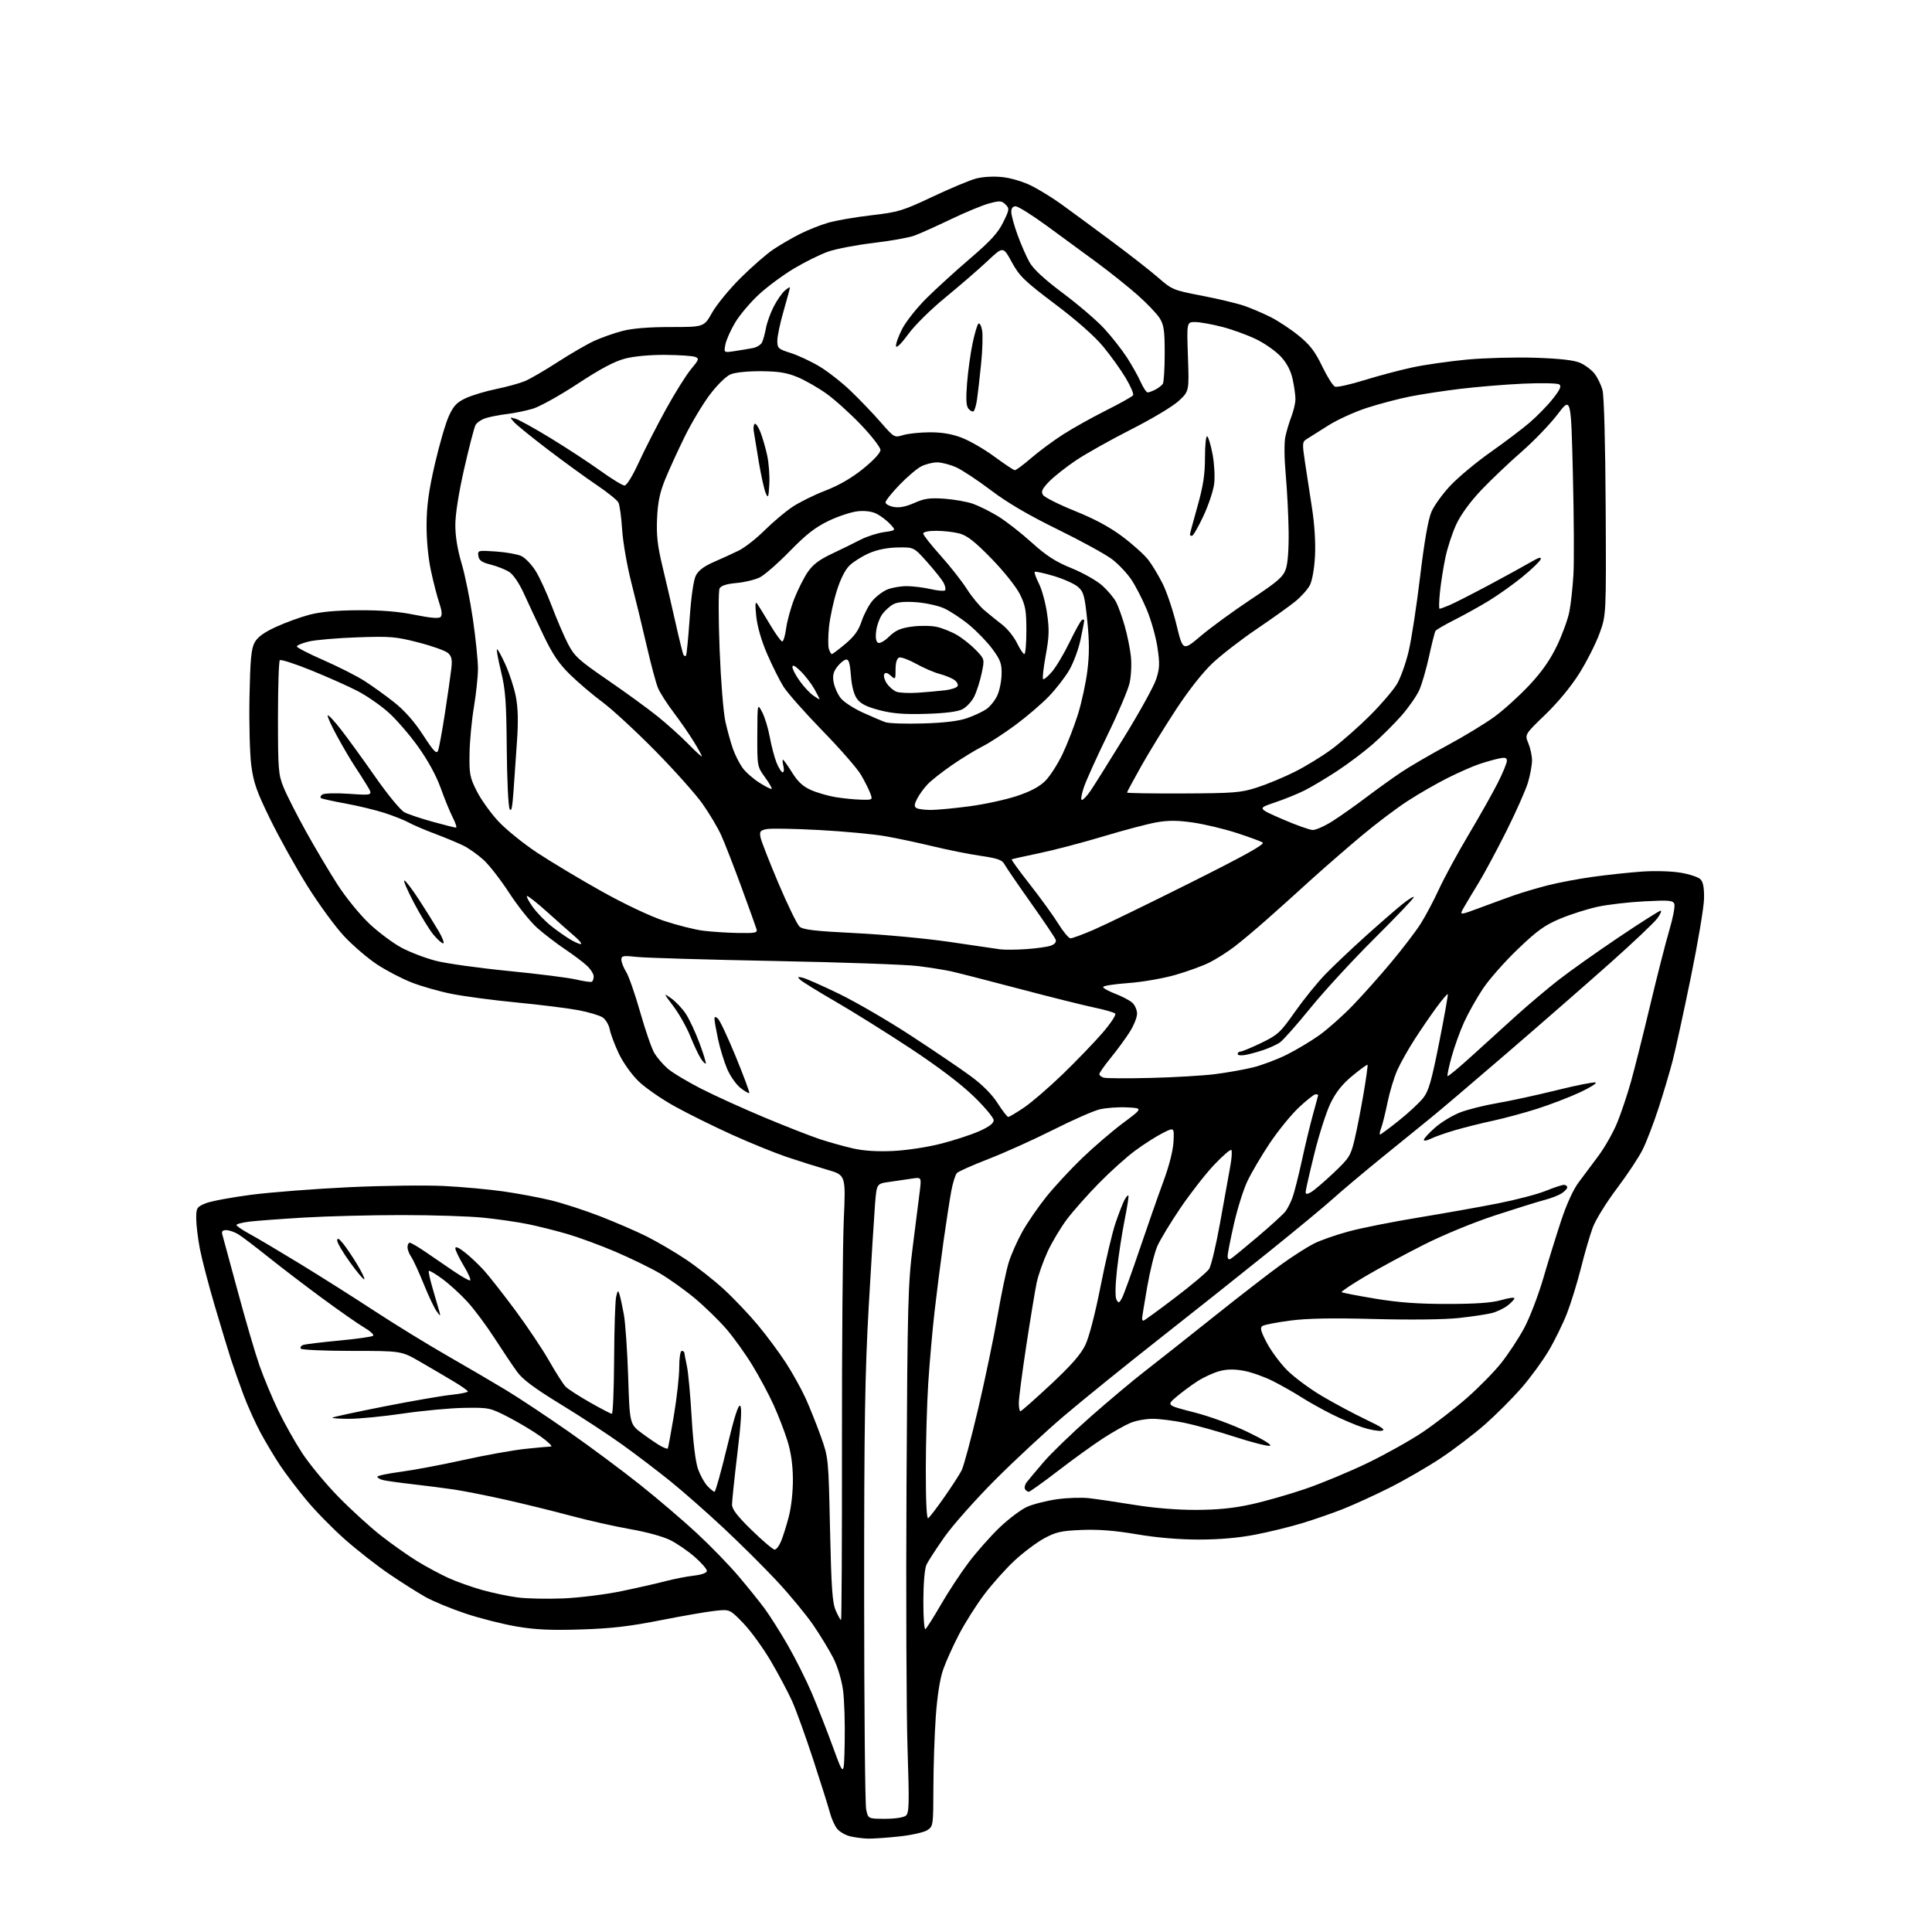 <?xml version="1.0" encoding="UTF-8" standalone="no"?>
<svg 
  version="1.1" 
  xmlns="http://www.w3.org/2000/svg" 
  xmlns:xlink="http://www.w3.org/1999/xlink" 
  xmlns:svg="http://www.w3.org/2000/svg"
  xmlns:rdf="http://www.w3.org/1999/02/22-rdf-syntax-ns#"
  xmlns:cc="http://creativecommons.org/ns#"
  xmlns:dc="http://purl.org/dc/elements/1.1/"
  viewBox="0 0 768 768"
  width="768"
  height="768"
>
<style>svg {background-color: white; }</style>"
<path stroke="none" fill="black" fill-rule="evenodd" d="M345.00,730.88C343.07,730.83 339.94,730.43 338.02,729.98C336.11,729.53 333.76,728.18 332.79,726.99C331.82,725.79 330.53,722.94 329.93,720.66C329.33,718.37 326.35,708.90 323.31,699.61C320.27,690.31 316.48,679.80 314.88,676.24C313.28,672.68 309.46,665.48 306.37,660.24C303.29,655.00 298.37,648.24 295.44,645.21C290.10,639.70 290.10,639.70 284.30,640.32C281.11,640.65 271.30,642.35 262.50,644.09C250.21,646.52 242.87,647.37 230.86,647.74C218.99,648.12 212.84,647.83 205.36,646.56C199.94,645.64 190.80,643.33 185.06,641.41C179.31,639.49 172.11,636.52 169.06,634.79C166.00,633.07 159.55,628.98 154.73,625.71C149.90,622.43 141.98,616.24 137.13,611.95C132.27,607.66 125.38,600.63 121.82,596.32C118.25,592.02 113.53,585.80 111.33,582.50C109.13,579.20 105.64,573.35 103.56,569.50C101.49,565.65 98.45,558.90 96.80,554.50C95.16,550.10 92.93,543.80 91.86,540.50C90.79,537.20 87.88,527.62 85.40,519.20C82.92,510.79 80.24,500.51 79.44,496.37C78.65,492.22 78.00,486.82 78.00,484.36C78.00,480.16 78.22,479.81 81.70,478.35C83.73,477.50 91.94,475.97 99.95,474.93C107.95,473.90 125.53,472.55 139.00,471.92C152.47,471.30 169.35,471.09 176.50,471.45C183.65,471.81 194.22,472.77 200.00,473.59C205.78,474.41 214.32,476.00 219.00,477.14C223.68,478.27 232.48,481.13 238.57,483.49C244.65,485.86 252.98,489.46 257.07,491.50C261.15,493.55 268.10,497.61 272.50,500.54C276.90,503.46 283.73,508.82 287.67,512.44C291.62,516.06 297.74,522.50 301.29,526.76C304.83,531.02 309.86,537.80 312.46,541.82C315.06,545.85 318.56,552.15 320.23,555.82C321.90,559.50 324.63,566.33 326.30,571.00C329.32,579.49 329.33,579.54 329.95,608.00C330.47,631.41 330.87,637.17 332.24,640.25C333.15,642.31 334.09,644.00 334.33,644.00C334.56,644.00 334.73,612.16 334.69,573.25C334.66,534.34 334.99,494.54 335.42,484.81C336.21,467.12 336.21,467.12 328.85,464.99C324.81,463.82 317.58,461.54 312.79,459.93C308.00,458.31 298.17,454.32 290.95,451.05C283.73,447.78 273.50,442.72 268.23,439.80C262.95,436.89 256.46,432.38 253.80,429.79C251.04,427.11 247.68,422.38 245.98,418.79C244.34,415.33 242.72,411.01 242.38,409.19C242.04,407.37 240.75,405.23 239.52,404.42C238.29,403.62 233.96,402.33 229.89,401.56C225.83,400.79 214.85,399.42 205.50,398.52C196.15,397.62 184.45,396.07 179.50,395.07C174.54,394.08 167.34,392.02 163.50,390.50C159.65,388.98 153.52,385.77 149.88,383.38C146.24,380.98 140.39,375.98 136.88,372.25C133.37,368.53 126.76,359.49 122.18,352.17C117.60,344.84 110.96,332.92 107.42,325.67C102.03,314.67 100.80,311.15 99.89,304.28C99.30,299.76 98.98,287.61 99.17,277.28C99.47,262.16 99.86,257.90 101.20,255.43C102.38,253.25 104.84,251.45 109.68,249.22C113.43,247.49 119.42,245.31 123.00,244.37C127.43,243.20 133.65,242.63 142.50,242.58C151.53,242.53 158.34,243.08 164.81,244.39C171.12,245.67 174.45,245.95 175.14,245.26C175.83,244.57 175.67,242.79 174.64,239.76C173.80,237.29 172.30,231.50 171.31,226.89C170.21,221.76 169.53,214.61 169.57,208.50C169.62,200.97 170.43,195.05 172.86,184.50C174.64,176.80 177.13,168.22 178.41,165.42C180.28,161.33 181.58,159.95 185.12,158.29C187.53,157.16 192.97,155.52 197.21,154.65C201.45,153.78 206.61,152.35 208.68,151.49C210.76,150.62 216.63,147.20 221.75,143.89C226.86,140.58 233.40,136.80 236.27,135.48C239.15,134.17 244.18,132.40 247.46,131.55C251.38,130.53 257.94,130.00 266.64,130.00C279.85,130.00 279.85,130.00 283.09,124.25C284.88,121.09 289.97,114.89 294.42,110.47C298.86,106.06 304.69,100.98 307.36,99.18C310.04,97.38 314.79,94.62 317.92,93.04C321.04,91.46 326.11,89.44 329.18,88.55C332.25,87.66 339.97,86.32 346.34,85.58C357.12,84.33 358.80,83.82 370.71,78.20C377.74,74.88 385.52,71.63 388.00,70.97C390.64,70.27 394.94,70.03 398.41,70.39C401.84,70.75 406.71,72.20 410.02,73.85C413.16,75.42 418.60,78.78 422.11,81.33C425.63,83.87 434.43,90.35 441.67,95.73C448.91,101.10 457.36,107.70 460.45,110.40C465.88,115.14 466.43,115.37 477.78,117.55C484.23,118.80 491.75,120.59 494.50,121.53C497.25,122.47 502.00,124.50 505.06,126.03C508.11,127.57 513.17,130.91 516.29,133.46C520.73,137.08 522.75,139.71 525.59,145.61C527.58,149.75 529.88,153.40 530.69,153.71C531.51,154.02 536.75,152.86 542.34,151.12C547.93,149.39 556.55,147.10 561.50,146.04C566.45,144.98 576.23,143.59 583.24,142.93C590.25,142.28 602.40,141.96 610.24,142.21C619.95,142.53 625.64,143.17 628.08,144.22C630.05,145.06 632.64,147.00 633.83,148.51C635.02,150.02 636.46,152.98 637.02,155.09C637.64,157.37 638.14,176.23 638.28,201.71C638.50,244.50 638.50,244.50 635.83,251.82C634.36,255.84 630.76,262.96 627.83,267.64C624.56,272.85 619.32,279.21 614.29,284.06C606.09,291.96 606.09,291.96 607.54,295.45C608.34,297.37 609.00,300.44 609.00,302.29C609.00,304.13 608.28,308.07 607.40,311.04C606.51,314.01 602.65,322.72 598.81,330.39C594.96,338.06 590.01,347.29 587.79,350.92C585.57,354.54 582.93,358.94 581.92,360.71C580.08,363.92 580.08,363.92 588.29,360.86C592.81,359.17 598.98,356.92 602.00,355.86C605.02,354.80 611.00,353.03 615.28,351.93C619.55,350.84 627.65,349.31 633.28,348.54C638.90,347.76 647.55,346.84 652.50,346.48C657.58,346.11 664.30,346.29 667.94,346.89C671.48,347.47 675.08,348.65 675.94,349.51C677.05,350.62 677.46,352.86 677.38,357.29C677.31,360.70 674.95,374.75 672.13,388.50C669.31,402.25 666.08,417.10 664.94,421.50C663.81,425.90 661.27,434.45 659.30,440.50C657.33,446.55 654.48,453.98 652.96,457.02C651.45,460.05 646.82,467.02 642.68,472.52C638.54,478.01 634.24,484.98 633.13,488.00C632.01,491.02 629.92,498.21 628.48,503.98C627.03,509.74 624.54,517.84 622.94,521.98C621.34,526.11 618.03,532.88 615.58,537.00C613.13,541.12 608.26,547.78 604.76,551.78C601.26,555.79 594.82,562.24 590.45,566.11C586.08,569.97 578.13,576.04 572.79,579.59C567.45,583.14 558.22,588.47 552.29,591.44C546.35,594.41 538.12,598.17 533.99,599.81C529.85,601.45 522.57,603.98 517.79,605.44C513.01,606.90 504.57,608.97 499.02,610.04C492.36,611.33 484.73,612.00 476.59,612.00C468.63,612.00 459.85,611.25 451.88,609.90C443.21,608.42 436.65,607.91 430.00,608.18C421.79,608.52 419.76,608.98 415.04,611.54C412.04,613.17 406.73,617.16 403.25,620.40C399.77,623.65 394.35,629.72 391.20,633.90C388.05,638.08 383.54,645.22 381.18,649.77C378.81,654.32 375.98,660.62 374.89,663.77C373.63,667.40 372.56,674.25 371.98,682.50C371.48,689.65 371.05,702.35 371.04,710.73C371.00,725.68 370.96,725.98 368.60,727.53C367.28,728.39 362.21,729.52 357.35,730.03C352.48,730.55 346.93,730.93 345.00,730.88zM351.85,723.00C355.80,723.00 359.24,722.48 360.11,721.75C361.40,720.67 361.49,717.08 360.76,695.00C360.30,680.98 360.12,633.95 360.35,590.50C360.75,517.23 360.93,510.30 362.91,495.00C364.08,485.93 365.32,476.12 365.66,473.22C366.29,467.93 366.29,467.93 362.39,468.53C360.25,468.86 356.25,469.45 353.50,469.83C348.50,470.52 348.50,470.52 347.85,478.51C347.50,482.90 346.37,501.12 345.35,519.00C343.83,545.79 343.50,565.91 343.51,633.50C343.52,678.60 343.88,717.19 344.31,719.25C345.09,723.00 345.09,723.00 351.85,723.00zM335.78,692.59C335.93,684.93 335.63,675.55 335.10,671.73C334.55,667.80 332.92,662.39 331.32,659.22C329.77,656.16 326.18,650.24 323.34,646.07C320.49,641.91 313.97,634.00 308.84,628.50C303.70,623.00 294.10,613.46 287.50,607.30C280.90,601.14 271.44,592.82 266.47,588.80C261.50,584.79 252.92,578.25 247.40,574.29C241.88,570.32 230.89,563.12 222.98,558.29C212.47,551.87 207.77,548.37 205.55,545.30C203.87,543.00 199.85,537.00 196.60,531.97C193.36,526.94 188.49,520.41 185.78,517.45C183.08,514.49 178.62,510.43 175.88,508.42C173.15,506.41 170.71,504.96 170.47,505.20C170.23,505.44 170.96,508.75 172.10,512.57C173.23,516.38 174.40,520.40 174.69,521.50C175.18,523.32 175.08,523.30 173.57,521.27C172.66,520.04 170.35,515.15 168.43,510.41C166.52,505.66 164.29,500.82 163.48,499.66C162.66,498.50 162.00,496.76 162.00,495.78C162.00,494.80 162.40,494.00 162.90,494.00C163.39,494.00 166.21,495.65 169.15,497.67C172.09,499.69 177.03,503.07 180.13,505.17C183.22,507.28 186.23,509.00 186.80,509.00C187.38,509.00 186.31,506.44 184.43,503.31C182.54,500.18 181.00,496.99 181.00,496.22C181.00,495.32 182.36,495.91 184.86,497.89C186.98,499.57 190.38,502.78 192.40,505.02C194.43,507.27 199.97,514.32 204.71,520.70C209.45,527.08 215.55,536.17 218.25,540.90C220.95,545.63 223.91,550.27 224.83,551.21C225.75,552.15 230.09,554.97 234.48,557.46C238.86,559.96 242.80,562.00 243.23,562.00C243.65,562.00 244.05,552.21 244.12,540.25C244.18,528.29 244.55,517.15 244.92,515.50C245.52,512.91 245.70,512.78 246.25,514.50C246.60,515.60 247.39,519.20 247.99,522.50C248.60,525.80 249.37,536.97 249.71,547.33C250.31,566.17 250.31,566.17 255.41,569.92C258.21,571.99 261.55,574.24 262.84,574.92C264.12,575.60 265.30,576.01 265.45,575.83C265.60,575.65 266.69,569.78 267.86,562.79C269.04,555.80 270.00,547.13 270.00,543.54C270.00,539.85 270.44,537.00 271.00,537.00C271.55,537.00 272.02,537.34 272.04,537.75C272.07,538.16 272.52,540.52 273.05,543.00C273.59,545.48 274.44,554.70 274.95,563.50C275.52,573.37 276.49,581.21 277.47,583.97C278.35,586.43 280.03,589.47 281.21,590.72C282.39,591.97 283.66,593.00 284.04,593.00C284.42,593.00 286.64,585.08 288.97,575.40C291.89,563.26 293.53,558.13 294.24,558.84C294.96,559.56 294.61,565.40 293.13,577.69C291.95,587.48 290.99,596.66 290.99,598.08C291.00,599.97 293.08,602.68 298.89,608.33C303.22,612.55 307.29,616.00 307.94,616.00C308.58,616.00 309.71,614.54 310.46,612.75C311.21,610.96 312.59,606.58 313.53,603.00C314.54,599.16 315.22,593.02 315.19,588.00C315.15,582.26 314.44,577.28 312.99,572.65C311.82,568.88 309.33,562.44 307.45,558.33C305.58,554.22 301.80,547.18 299.06,542.68C296.31,538.18 291.68,531.73 288.78,528.35C285.88,524.97 280.25,519.49 276.29,516.17C272.32,512.85 266.02,508.35 262.29,506.17C258.55,503.99 250.59,500.12 244.58,497.55C238.57,494.99 229.95,491.82 225.43,490.51C220.90,489.19 213.89,487.44 209.85,486.61C205.81,485.78 197.84,484.63 192.14,484.05C186.45,483.47 171.82,483.00 159.64,483.01C147.46,483.01 130.07,483.46 121.00,483.99C111.92,484.53 102.14,485.26 99.25,485.60C96.36,485.95 94.00,486.56 94.00,486.96C94.00,487.36 96.36,488.96 99.25,490.53C102.14,492.09 111.25,497.50 119.50,502.54C127.75,507.59 141.03,515.99 149.00,521.22C156.97,526.44 169.94,534.41 177.81,538.92C185.68,543.43 196.26,549.62 201.31,552.68C206.36,555.74 217.47,563.12 226.00,569.07C234.53,575.03 247.35,584.57 254.50,590.26C261.65,595.96 271.85,604.67 277.16,609.62C282.48,614.57 289.83,622.14 293.49,626.45C297.15,630.76 301.85,636.59 303.94,639.41C306.02,642.24 310.18,648.81 313.18,654.02C316.18,659.24 320.46,667.77 322.69,673.00C324.91,678.23 328.71,687.90 331.12,694.50C335.50,706.50 335.50,706.50 335.78,692.59zM367.86,647.59C368.33,647.29 371.10,642.93 374.01,637.89C376.91,632.86 381.88,625.31 385.04,621.12C388.20,616.93 393.74,610.67 397.34,607.22C400.95,603.76 405.88,600.06 408.30,598.98C410.73,597.91 416.04,596.56 420.11,595.98C424.17,595.40 429.98,595.21 433.00,595.56C436.02,595.91 444.12,597.10 451.00,598.22C458.78,599.48 468.03,600.24 475.50,600.21C483.98,600.18 490.40,599.54 497.38,598.00C502.81,596.81 512.48,594.05 518.88,591.86C525.27,589.68 536.39,585.05 543.60,581.58C550.80,578.10 560.70,572.56 565.60,569.26C570.49,565.96 578.35,559.88 583.06,555.76C587.77,551.63 593.94,545.35 596.76,541.80C599.58,538.25 603.69,532.01 605.89,527.92C608.08,523.84 611.52,514.88 613.52,508.00C615.53,501.12 618.74,490.77 620.66,484.98C622.79,478.56 625.48,472.71 627.56,469.98C629.43,467.52 633.00,462.73 635.49,459.35C637.99,455.97 641.30,450.12 642.84,446.35C644.39,442.58 646.86,435.23 648.33,430.00C649.80,424.77 653.24,411.05 655.99,399.50C658.74,387.95 662.16,374.55 663.59,369.73C665.02,364.91 665.92,360.23 665.57,359.33C665.03,357.91 663.51,357.78 653.72,358.29C647.55,358.60 639.20,359.57 635.18,360.43C631.15,361.30 624.46,363.41 620.32,365.14C614.10,367.73 611.16,369.83 603.39,377.26C598.22,382.20 591.95,389.31 589.46,393.06C586.97,396.80 583.61,402.79 581.99,406.36C580.37,409.93 578.14,416.11 577.04,420.10C575.93,424.10 575.21,427.54 575.43,427.76C575.65,427.98 579.95,424.42 584.99,419.83C590.03,415.25 598.05,407.97 602.82,403.66C607.60,399.35 615.10,393.02 619.50,389.58C623.90,386.14 634.64,378.53 643.36,372.66C652.08,366.80 659.63,362.00 660.14,362.00C660.64,362.00 660.03,363.39 658.78,365.09C657.53,366.79 649.08,374.79 640.00,382.87C630.92,390.94 612.55,406.99 599.16,418.52C585.77,430.06 572.04,441.73 568.66,444.45C565.27,447.18 556.42,454.36 549.00,460.40C541.58,466.45 533.00,473.67 529.94,476.45C526.89,479.23 515.41,488.73 504.44,497.56C493.47,506.40 473.70,522.11 460.50,532.48C447.30,542.86 430.43,556.51 423.00,562.82C415.57,569.14 403.18,580.65 395.45,588.40C387.73,596.16 378.73,606.30 375.45,610.96C372.18,615.61 368.96,620.56 368.30,621.96C367.58,623.47 367.07,629.27 367.05,636.31C367.02,642.80 367.39,647.88 367.86,647.59zM224.00,635.39C230.32,635.12 240.68,633.83 247.00,632.52C253.32,631.21 261.20,629.42 264.50,628.55C267.80,627.68 272.86,626.69 275.75,626.35C279.02,625.96 281.00,625.24 281.00,624.45C281.00,623.74 278.86,621.28 276.25,618.98C273.64,616.68 269.29,613.67 266.58,612.29C263.71,610.83 257.06,608.99 250.58,607.87C244.49,606.80 233.88,604.42 227.00,602.57C220.12,600.71 208.43,597.84 201.00,596.17C193.57,594.51 184.35,592.68 180.50,592.11C176.65,591.54 169.24,590.59 164.04,590.00C158.84,589.41 153.55,588.67 152.29,588.36C151.03,588.04 150.00,587.45 150.00,587.03C150.00,586.62 154.16,585.74 159.25,585.07C164.34,584.40 175.58,582.29 184.23,580.37C192.88,578.45 203.90,576.47 208.73,575.96C213.55,575.45 218.17,575.03 218.99,575.02C219.80,575.01 218.00,573.23 214.99,571.07C211.97,568.91 206.15,565.43 202.06,563.32C194.79,559.59 194.39,559.50 184.56,559.65C179.03,559.74 168.08,560.75 160.24,561.90C152.39,563.06 142.75,564.00 138.82,564.00C134.89,564.00 131.88,563.79 132.14,563.53C132.39,563.27 141.58,561.29 152.55,559.12C163.52,556.96 175.54,554.87 179.25,554.48C182.96,554.09 185.99,553.48 185.98,553.13C185.97,552.79 183.38,550.96 180.23,549.08C177.08,547.20 171.14,543.71 167.02,541.33C159.55,537.00 159.55,537.00 139.83,537.00C128.99,537.00 119.87,536.60 119.56,536.10C119.26,535.61 119.66,534.96 120.45,534.66C121.24,534.35 127.65,533.57 134.69,532.91C141.74,532.25 147.87,531.39 148.32,530.99C148.77,530.59 147.19,529.13 144.82,527.74C142.44,526.35 134.89,521.07 128.03,516.02C121.17,510.97 111.49,503.58 106.53,499.60C101.56,495.63 96.28,491.61 94.79,490.69C93.29,489.76 91.12,489.00 89.97,489.00C88.44,489.00 88.01,489.47 88.38,490.75C88.67,491.71 91.42,501.86 94.50,513.30C97.57,524.74 101.47,538.02 103.14,542.80C104.82,547.59 108.14,555.55 110.51,560.50C112.88,565.45 117.17,573.10 120.04,577.50C122.91,581.90 129.36,589.71 134.38,594.86C139.40,600.01 147.10,607.04 151.50,610.48C155.90,613.92 162.43,618.52 166.00,620.70C169.57,622.87 175.10,625.83 178.27,627.28C181.44,628.72 187.48,630.87 191.68,632.05C195.89,633.23 202.29,634.57 205.92,635.03C209.54,635.49 217.68,635.65 224.00,635.39zM368.95,603.53C369.48,603.21 372.34,599.47 375.32,595.22C378.30,590.97 381.42,586.15 382.26,584.50C383.10,582.85 386.06,571.82 388.84,560.00C391.61,548.17 395.08,531.52 396.55,523.00C398.02,514.48 400.01,504.95 400.98,501.83C401.95,498.70 404.39,493.20 406.41,489.59C408.43,485.98 412.70,479.76 415.90,475.76C419.11,471.77 425.50,464.87 430.11,460.42C434.73,455.98 442.07,449.68 446.43,446.42C454.36,440.50 454.36,440.50 447.93,440.20C444.39,440.03 439.48,440.40 437.00,441.02C434.52,441.64 426.20,445.32 418.50,449.20C410.80,453.07 399.32,458.24 393.00,460.69C386.68,463.13 381.00,465.66 380.38,466.31C379.76,466.97 378.76,470.20 378.14,473.50C377.53,476.80 376.14,485.80 375.05,493.50C373.97,501.20 372.38,513.69 371.51,521.26C370.65,528.83 369.52,541.65 369.00,549.76C368.47,557.87 368.03,573.41 368.02,584.31C368.01,596.59 368.36,603.89 368.95,603.53zM408.95,593.00C408.49,593.00 407.83,592.53 407.47,591.96C407.12,591.38 407.41,590.14 408.13,589.21C408.85,588.27 411.91,584.62 414.93,581.10C417.95,577.58 426.29,569.54 433.46,563.23C440.63,556.91 450.32,548.78 455.00,545.16C459.68,541.54 472.05,531.75 482.50,523.41C492.95,515.07 505.10,505.67 509.50,502.52C513.90,499.36 519.64,495.70 522.26,494.37C524.88,493.04 531.18,490.84 536.26,489.48C541.34,488.11 553.83,485.63 564.00,483.97C574.17,482.30 588.35,479.78 595.50,478.36C602.65,476.95 611.17,474.72 614.42,473.40C617.68,472.08 620.94,471.00 621.67,471.00C622.40,471.00 623.00,471.44 623.00,471.98C623.00,472.51 621.99,473.60 620.75,474.40C619.51,475.19 616.48,476.36 614.00,477.00C611.52,477.64 602.75,480.37 594.50,483.07C585.75,485.94 573.87,490.82 566.00,494.79C558.58,498.53 548.08,504.20 542.68,507.39C537.28,510.59 533.07,513.40 533.31,513.65C533.56,513.89 539.55,515.05 546.63,516.23C556.05,517.79 563.79,518.35 575.50,518.34C586.77,518.33 593.05,517.88 596.75,516.81C599.64,515.97 602.00,515.64 602.00,516.07C602.00,516.50 600.82,517.79 599.37,518.92C597.92,520.06 595.11,521.42 593.12,521.94C591.13,522.46 585.21,523.35 579.96,523.92C574.22,524.55 560.88,524.71 546.41,524.33C529.40,523.88 519.60,524.06 512.82,524.96C507.56,525.65 502.64,526.60 501.89,527.07C500.79,527.75 501.10,529.03 503.51,533.67C505.16,536.83 508.75,541.72 511.50,544.53C514.25,547.33 520.53,552.01 525.46,554.92C530.38,557.83 538.26,562.04 542.96,564.28C549.52,567.40 550.97,568.44 549.23,568.75C547.98,568.97 544.60,568.37 541.73,567.43C538.85,566.49 533.35,564.15 529.50,562.23C525.65,560.30 520.14,557.23 517.26,555.39C514.39,553.55 509.30,550.66 505.95,548.98C502.61,547.29 497.44,545.46 494.47,544.91C490.66,544.21 487.79,544.24 484.78,545.04C482.42,545.66 478.48,547.48 476.00,549.07C473.52,550.67 469.75,553.47 467.60,555.30C463.71,558.62 463.71,558.62 474.60,561.41C480.91,563.02 489.92,566.32 496.00,569.25C502.30,572.29 505.82,574.47 504.79,574.72C503.85,574.95 497.55,573.34 490.79,571.15C484.03,568.95 475.03,566.45 470.79,565.58C466.55,564.71 460.87,564.00 458.16,564.00C455.46,564.00 451.50,564.73 449.37,565.62C447.24,566.50 442.36,569.26 438.52,571.74C434.69,574.22 426.65,580.02 420.66,584.63C414.68,589.23 409.41,593.00 408.95,593.00zM405.63,561.00C405.98,561.00 411.36,556.25 417.59,550.44C425.78,542.80 429.61,538.44 431.42,534.69C432.93,531.55 435.33,522.32 437.49,511.33C439.46,501.33 442.13,490.03 443.43,486.20C444.73,482.38 446.33,478.26 446.98,477.04C447.63,475.82 448.34,475.00 448.55,475.22C448.77,475.43 448.09,479.86 447.04,485.05C446.00,490.25 444.64,499.11 444.02,504.75C443.32,511.15 443.25,515.62 443.83,516.66C444.65,518.13 444.90,518.05 446.01,515.98C446.70,514.69 449.87,505.96 453.04,496.57C456.22,487.18 460.49,475.00 462.52,469.50C464.79,463.34 466.32,457.31 466.49,453.79C466.77,448.08 466.77,448.08 462.13,450.44C459.58,451.73 454.71,454.84 451.29,457.36C447.88,459.87 441.43,465.66 436.95,470.22C432.48,474.77 426.77,481.20 424.26,484.50C421.75,487.80 418.24,493.65 416.46,497.50C414.68,501.35 412.71,506.93 412.09,509.90C411.47,512.87 409.62,524.08 407.98,534.81C406.34,545.54 405.00,555.82 405.00,557.66C405.00,559.50 405.28,561.00 405.63,561.00zM454.52,525.00C454.81,525.00 460.47,520.88 467.10,515.84C473.73,510.81 479.83,505.66 480.65,504.41C481.47,503.16 483.45,494.79 485.05,485.82C486.66,476.84 488.45,466.86 489.05,463.64C489.64,460.42 489.83,457.50 489.47,457.14C489.11,456.79 486.05,459.43 482.66,463.01C479.27,466.59 473.23,474.32 469.24,480.20C465.25,486.08 461.09,492.96 460.00,495.50C458.91,498.05 457.11,505.33 456.01,511.69C454.90,518.05 454.00,523.65 454.00,524.13C454.00,524.61 454.23,525.00 454.52,525.00zM144.81,508.53C144.55,508.79 142.01,505.78 139.17,501.85C136.33,497.92 134.02,493.98 134.04,493.10C134.06,491.96 134.72,492.29 136.33,494.26C137.57,495.77 140.09,499.50 141.93,502.53C143.77,505.57 145.07,508.27 144.81,508.53zM489.25,500.38C489.94,499.98 494.77,496.02 500.00,491.58C505.23,487.15 510.18,482.63 511.00,481.54C511.82,480.45 513.08,477.97 513.79,476.03C514.50,474.09 516.16,467.54 517.48,461.48C518.79,455.41 520.80,447.10 521.93,443.00C523.07,438.90 524.00,435.42 524.00,435.27C524.00,435.12 523.52,435.00 522.94,435.00C522.36,435.00 519.37,437.36 516.30,440.25C513.23,443.14 508.02,449.55 504.71,454.50C501.41,459.45 497.42,466.23 495.84,469.58C494.26,472.92 491.86,480.57 490.50,486.58C489.13,492.58 488.01,498.31 488.01,499.31C488.00,500.48 488.44,500.86 489.25,500.38zM521.04,473.98C522.17,473.38 526.17,469.97 529.94,466.42C536.31,460.41 536.91,459.47 538.41,453.22C539.30,449.53 540.90,441.35 541.98,435.05C543.06,428.76 543.79,423.46 543.61,423.28C543.43,423.10 540.75,425.04 537.65,427.60C533.67,430.87 531.11,434.06 528.97,438.41C527.30,441.80 524.38,450.86 522.49,458.54C520.59,466.22 519.03,473.08 519.02,473.79C519.00,474.77 519.48,474.81 521.04,473.98zM355.00,457.53C360.33,457.28 368.67,456.02 374.00,454.65C379.23,453.32 386.09,451.07 389.25,449.67C393.18,447.92 395.00,446.54 395.00,445.31C395.00,444.32 391.40,440.03 387.01,435.77C381.88,430.81 372.82,423.95 361.76,416.66C352.27,410.41 338.88,402.04 332.00,398.07C325.12,394.09 318.86,390.22 318.09,389.47C316.88,388.30 317.03,388.18 319.09,388.66C320.41,388.97 326.90,391.84 333.50,395.04C340.10,398.23 352.93,405.69 362.00,411.61C371.07,417.53 381.78,424.77 385.78,427.72C390.53,431.20 394.28,434.97 396.56,438.53C398.49,441.54 400.39,444.00 400.79,444.00C401.20,444.00 404.00,442.34 407.01,440.31C410.03,438.28 416.95,432.31 422.39,427.06C427.83,421.80 434.95,414.41 438.22,410.63C441.49,406.85 443.78,403.38 443.32,402.92C442.85,402.45 439.10,401.37 434.99,400.52C430.87,399.66 417.38,396.29 405.00,393.02C392.62,389.75 380.48,386.64 378.00,386.10C375.52,385.56 369.68,384.62 365.00,384.03C360.32,383.43 334.68,382.52 308.00,382.01C281.32,381.50 256.69,380.77 253.25,380.40C247.68,379.79 247.00,379.91 247.00,381.49C247.00,382.47 247.86,384.67 248.92,386.38C249.98,388.10 252.50,395.35 254.53,402.50C256.56,409.65 259.09,416.93 260.15,418.68C261.21,420.43 263.56,423.16 265.37,424.75C267.18,426.34 273.12,429.92 278.58,432.71C284.04,435.51 295.48,440.70 304.00,444.26C312.52,447.82 322.47,451.71 326.10,452.90C329.74,454.09 335.59,455.72 339.10,456.52C343.31,457.48 348.75,457.83 355.00,457.53zM568.75,452.67C567.24,453.43 566.00,453.63 566.00,453.11C566.00,452.59 568.01,450.40 570.47,448.24C572.93,446.07 577.44,443.35 580.49,442.18C583.54,441.01 590.19,439.35 595.27,438.49C600.34,437.62 610.92,435.33 618.77,433.38C626.62,431.44 633.59,430.05 634.27,430.31C634.95,430.56 632.08,432.35 627.91,434.29C623.74,436.22 616.09,439.15 610.91,440.80C605.73,442.44 597.90,444.56 593.50,445.50C589.10,446.44 582.35,448.12 578.50,449.24C574.65,450.36 570.26,451.91 568.75,452.67zM548.58,451.00C548.87,451.00 552.22,448.51 556.03,445.48C559.84,442.44 564.17,438.43 565.66,436.56C567.91,433.74 568.99,430.04 572.11,414.35C574.17,403.99 575.70,395.37 575.52,395.18C575.33,395.00 573.36,397.30 571.15,400.30C568.93,403.30 565.04,408.97 562.49,412.91C559.94,416.85 556.79,422.42 555.50,425.29C554.20,428.15 552.44,433.95 551.58,438.16C550.72,442.37 549.58,446.98 549.04,448.41C548.49,449.83 548.29,451.00 548.58,451.00zM297.84,434.49C297.62,434.71 296.05,433.81 294.36,432.48C292.66,431.16 290.28,427.76 289.06,424.93C287.85,422.09 286.22,416.79 285.44,413.14C284.67,409.49 284.03,405.88 284.02,405.13C284.00,404.08 284.32,404.02 285.36,404.89C286.11,405.51 289.32,412.33 292.49,420.05C295.65,427.77 298.07,434.27 297.84,434.49zM457.50,428.49C466.85,428.26 478.32,427.58 483.00,426.99C487.68,426.40 494.43,425.20 498.00,424.33C501.57,423.45 507.65,421.17 511.50,419.25C515.35,417.34 521.20,413.83 524.50,411.47C527.80,409.10 533.70,403.87 537.60,399.83C541.51,395.80 548.41,388.07 552.93,382.65C557.46,377.23 562.74,370.33 564.66,367.31C566.59,364.30 569.90,358.07 572.01,353.48C574.12,348.89 579.44,339.09 583.84,331.71C588.23,324.33 593.44,315.09 595.41,311.17C597.39,307.25 599.00,303.33 599.00,302.45C599.00,301.16 598.36,300.98 595.75,301.54C593.96,301.92 590.48,302.91 588.00,303.74C585.52,304.56 579.90,307.04 575.50,309.24C571.10,311.44 563.90,315.58 559.50,318.45C555.10,321.31 547.00,327.42 541.50,332.03C536.00,336.63 527.23,344.24 522.00,348.95C516.77,353.65 512.27,357.73 512.00,358.00C511.73,358.27 507.90,361.69 503.50,365.58C499.10,369.48 493.29,374.35 490.59,376.40C487.89,378.45 483.51,381.23 480.86,382.57C478.21,383.92 472.06,386.16 467.20,387.55C462.27,388.96 453.97,390.40 448.43,390.79C442.97,391.18 438.50,391.88 438.50,392.35C438.50,392.82 440.69,394.03 443.36,395.05C446.03,396.06 449.07,397.66 450.11,398.60C451.15,399.54 452.00,401.50 452.00,402.96C452.00,404.42 450.68,407.70 449.06,410.25C447.44,412.80 444.07,417.40 441.56,420.48C439.05,423.56 437.00,426.48 437.00,426.97C437.00,427.45 437.79,428.09 438.75,428.39C439.71,428.68 448.15,428.73 457.50,428.49zM280.55,422.78C280.34,423.00 279.45,422.09 278.58,420.77C277.72,419.44 275.84,415.47 274.41,411.93C272.98,408.39 269.98,403.05 267.73,400.05C263.64,394.61 263.64,394.61 266.88,396.91C268.66,398.18 271.24,400.92 272.62,403.00C273.99,405.08 276.43,410.29 278.03,414.58C279.63,418.88 280.77,422.57 280.55,422.78zM495.25,419.32C493.38,419.68 492.00,419.54 492.00,418.98C492.00,418.44 492.52,418.00 493.15,418.00C493.77,418.00 497.49,416.45 501.40,414.57C507.96,411.39 508.98,410.45 514.78,402.19C518.24,397.28 523.64,390.60 526.78,387.36C529.93,384.11 537.00,377.40 542.50,372.44C548.00,367.49 554.64,361.71 557.25,359.60C559.86,357.49 562.00,356.16 562.00,356.64C562.00,357.13 554.98,364.49 546.41,373.01C537.83,381.53 526.33,394.02 520.86,400.76C515.39,407.50 509.91,413.67 508.69,414.47C507.47,415.27 504.67,416.55 502.48,417.31C500.29,418.07 497.04,418.97 495.25,419.32zM235.25,390.27C235.66,390.06 236.00,389.09 236.00,388.13C236.00,387.16 234.76,385.23 233.25,383.83C231.74,382.43 227.80,379.47 224.50,377.26C221.20,375.04 216.28,371.27 213.56,368.87C210.84,366.46 205.84,360.22 202.45,354.99C199.05,349.76 194.43,343.82 192.18,341.78C189.93,339.75 186.38,337.23 184.30,336.19C182.21,335.15 177.12,333.03 173.00,331.48C168.88,329.93 164.15,327.91 162.50,326.99C160.85,326.07 156.57,324.37 153.00,323.20C149.43,322.04 142.45,320.34 137.50,319.44C132.55,318.54 128.11,317.56 127.64,317.27C127.17,316.99 127.40,316.34 128.14,315.83C128.90,315.32 133.64,315.20 138.90,315.56C148.29,316.21 148.29,316.21 145.96,312.35C144.68,310.23 142.43,306.70 140.96,304.50C139.49,302.30 136.37,296.99 134.03,292.70C131.68,288.41 130.00,284.67 130.28,284.39C130.56,284.11 132.97,286.69 135.64,290.14C138.32,293.58 144.44,302.03 149.25,308.92C154.11,315.88 159.22,322.08 160.75,322.88C162.26,323.68 167.32,325.38 171.99,326.66C176.66,327.95 180.84,329.00 181.26,329.00C181.69,329.00 181.11,327.18 179.98,324.97C178.85,322.75 176.68,317.46 175.17,313.22C173.44,308.38 170.10,302.27 166.23,296.85C162.83,292.09 157.49,285.92 154.37,283.15C151.26,280.37 145.73,276.55 142.10,274.67C138.47,272.79 130.20,269.11 123.73,266.48C117.25,263.86 111.63,262.04 111.23,262.44C110.83,262.84 110.50,273.14 110.50,285.33C110.50,305.96 110.66,307.88 112.73,313.00C113.96,316.02 117.96,323.90 121.62,330.50C125.28,337.10 130.94,346.63 134.20,351.69C137.51,356.81 143.09,363.67 146.83,367.19C150.52,370.66 156.31,374.97 159.70,376.77C163.10,378.58 169.24,380.91 173.35,381.96C177.46,383.01 190.42,384.82 202.16,385.98C213.90,387.13 225.97,388.66 229.00,389.37C232.03,390.08 234.84,390.48 235.25,390.27zM407.96,377.29C412.07,377.02 416.50,376.38 417.81,375.88C419.36,375.29 420.00,374.44 419.63,373.48C419.32,372.66 414.84,366.03 409.68,358.74C404.52,351.46 399.82,344.58 399.23,343.46C398.37,341.84 396.45,341.18 389.83,340.21C385.25,339.55 376.82,337.87 371.10,336.48C365.38,335.09 356.83,333.27 352.10,332.43C347.37,331.59 335.40,330.47 325.50,329.94C315.60,329.40 306.22,329.25 304.65,329.59C302.17,330.12 301.86,330.56 302.33,332.92C302.63,334.41 305.85,342.64 309.48,351.20C313.12,359.77 316.87,367.48 317.83,368.34C319.20,369.58 323.90,370.13 340.19,370.94C351.54,371.50 368.40,373.08 377.66,374.45C386.92,375.82 395.85,377.13 397.50,377.36C399.15,377.60 403.86,377.57 407.96,377.29zM231.00,375.24C231.28,375.00 230.10,373.61 228.38,372.15C226.67,370.69 221.82,366.40 217.61,362.61C213.40,358.82 209.74,355.93 209.47,356.20C209.20,356.46 210.28,358.47 211.86,360.65C213.45,362.84 216.68,366.18 219.05,368.06C221.42,369.95 224.96,372.44 226.93,373.59C228.89,374.73 230.72,375.48 231.00,375.24zM176.17,375.00C175.61,375.00 173.83,373.41 172.23,371.46C170.63,369.52 167.19,363.89 164.59,358.96C161.99,354.03 160.25,350.00 160.73,350.00C161.20,350.00 163.86,353.49 166.63,357.75C169.40,362.01 172.91,367.64 174.43,370.25C175.95,372.86 176.73,375.00 176.17,375.00zM425.55,373.00C426.25,373.00 430.35,371.49 434.66,369.64C438.97,367.79 456.19,359.42 472.92,351.05C494.95,340.02 502.95,335.57 501.92,334.91C501.14,334.41 496.45,332.69 491.50,331.09C486.55,329.48 478.80,327.64 474.29,326.98C468.17,326.09 464.47,326.06 459.79,326.88C456.33,327.48 446.75,330.01 438.50,332.50C430.25,334.98 418.77,337.99 413.00,339.18C407.23,340.38 402.34,341.47 402.14,341.62C401.95,341.76 405.25,346.30 409.48,351.69C413.71,357.09 418.77,364.09 420.73,367.25C422.68,370.41 424.86,373.00 425.55,373.00zM293.37,370.87C300.43,370.99 301.18,370.82 300.70,369.25C300.41,368.29 297.69,360.75 294.67,352.50C291.64,344.25 288.05,335.02 286.68,332.00C285.31,328.98 281.97,323.35 279.24,319.50C276.52,315.65 268.04,306.15 260.40,298.40C252.75,290.64 243.35,281.96 239.50,279.11C235.65,276.26 229.87,271.35 226.66,268.21C222.17,263.82 219.70,260.18 216.02,252.50C213.38,247.00 209.86,239.50 208.20,235.83C206.43,231.93 204.07,228.44 202.49,227.40C201.01,226.43 197.71,225.11 195.15,224.46C191.51,223.55 190.43,222.79 190.16,221.01C189.83,218.77 189.97,218.74 197.16,219.23C201.20,219.51 205.74,220.32 207.25,221.03C208.76,221.74 211.30,224.39 212.89,226.91C214.48,229.43 217.39,235.78 219.37,241.00C221.34,246.22 224.24,252.97 225.80,255.98C228.34,260.88 230.02,262.41 241.57,270.34C248.68,275.22 257.63,281.73 261.45,284.81C265.28,287.89 270.79,292.86 273.70,295.84C276.62,298.82 279.00,300.99 279.00,300.65C279.00,300.31 277.54,297.66 275.77,294.77C273.99,291.87 270.38,286.65 267.75,283.17C265.11,279.69 262.33,275.33 261.56,273.48C260.78,271.63 258.77,264.12 257.09,256.81C255.40,249.49 252.64,238.10 250.95,231.50C249.26,224.90 247.62,215.45 247.31,210.50C246.99,205.55 246.33,200.72 245.83,199.76C245.34,198.80 241.47,195.68 237.22,192.82C232.97,189.96 224.25,183.63 217.84,178.74C211.43,173.86 205.35,168.93 204.34,167.80C202.53,165.76 202.54,165.75 205.00,166.48C206.38,166.89 212.68,170.38 219.00,174.25C225.32,178.11 234.17,183.91 238.66,187.13C243.14,190.36 247.46,193.00 248.26,193.00C249.12,193.00 251.46,189.21 253.96,183.75C256.30,178.66 261.13,169.22 264.68,162.76C268.24,156.30 272.73,149.12 274.66,146.80C277.85,142.99 278.01,142.52 276.34,141.87C275.33,141.47 269.98,141.11 264.46,141.07C258.40,141.03 252.06,141.61 248.46,142.55C244.27,143.64 238.69,146.60 229.67,152.53C222.62,157.17 214.58,161.64 211.81,162.47C209.03,163.29 204.45,164.24 201.63,164.57C198.81,164.90 195.03,165.62 193.24,166.17C191.45,166.71 189.55,167.97 189.03,168.95C188.50,169.94 186.48,177.74 184.53,186.28C182.33,195.98 181.00,204.42 181.00,208.74C181.00,213.21 181.88,218.59 183.50,223.99C184.87,228.57 186.89,238.57 188.00,246.21C189.10,253.85 190.00,262.66 190.00,265.80C189.99,268.93 189.27,275.77 188.40,281.00C187.52,286.23 186.73,294.55 186.65,299.50C186.51,307.67 186.78,309.05 189.50,314.45C191.15,317.73 194.97,323.09 198.00,326.37C201.03,329.66 208.03,335.33 213.56,338.98C219.09,342.63 230.56,349.51 239.06,354.26C248.09,359.31 258.39,364.19 263.87,366.02C269.02,367.74 275.99,369.51 279.37,369.95C282.74,370.39 289.04,370.80 293.37,370.87zM521.80,329.93C523.06,329.97 526.66,328.36 529.80,326.35C532.93,324.35 538.88,320.15 543.00,317.03C547.12,313.91 553.30,309.47 556.72,307.16C560.14,304.85 568.47,299.99 575.22,296.36C581.98,292.73 590.52,287.53 594.22,284.81C597.91,282.09 604.12,276.45 608.01,272.28C612.95,266.99 616.25,262.27 618.96,256.60C621.09,252.15 623.30,246.03 623.88,243.00C624.45,239.97 625.17,233.45 625.46,228.50C625.76,223.55 625.67,205.59 625.25,188.58C624.50,157.66 624.50,157.66 619.12,164.75C616.15,168.65 609.72,175.33 604.82,179.61C599.91,183.88 592.72,190.72 588.84,194.80C584.45,199.43 580.71,204.54 578.93,208.36C577.35,211.74 575.39,217.70 574.57,221.62C573.75,225.53 572.78,231.72 572.40,235.37C572.03,239.02 571.96,242.00 572.24,242.00C572.52,242.00 574.27,241.36 576.13,240.59C577.98,239.81 584.95,236.26 591.62,232.71C598.29,229.15 605.83,225.01 608.38,223.52C611.70,221.57 612.84,221.25 612.41,222.36C612.08,223.22 608.82,226.36 605.16,229.34C601.50,232.32 595.47,236.61 591.77,238.86C588.06,241.11 581.91,244.53 578.09,246.45C574.27,248.38 570.91,250.34 570.62,250.81C570.33,251.28 569.19,255.79 568.09,260.84C566.99,265.89 565.24,271.93 564.21,274.26C563.18,276.60 560.01,281.15 557.18,284.39C554.34,287.63 549.21,292.75 545.76,295.77C542.32,298.79 535.90,303.62 531.50,306.51C527.10,309.39 521.25,312.88 518.50,314.25C515.75,315.62 510.43,317.77 506.68,319.03C499.87,321.31 499.87,321.31 509.68,325.59C515.08,327.94 520.53,329.89 521.80,329.93zM204.13,314.50C203.66,321.20 203.26,322.99 202.56,321.50C202.05,320.40 201.54,309.60 201.44,297.50C201.29,279.06 200.93,274.13 199.19,267.03C198.05,262.36 197.31,258.36 197.55,258.12C197.79,257.88 199.29,260.57 200.89,264.11C202.50,267.64 204.37,273.38 205.05,276.85C205.91,281.25 206.06,286.59 205.53,294.34C205.11,300.48 204.48,309.55 204.13,314.50zM370.00,321.97C372.48,321.96 379.41,321.31 385.41,320.51C391.41,319.71 399.88,317.87 404.23,316.42C409.67,314.61 413.21,312.73 415.53,310.40C417.39,308.54 420.47,303.75 422.37,299.76C424.27,295.77 427.02,288.68 428.49,284.00C429.95,279.32 431.64,271.51 432.25,266.64C433.06,260.11 433.05,254.86 432.20,246.64C431.17,236.71 430.77,235.26 428.51,233.29C427.12,232.07 422.79,230.13 418.89,228.97C415.00,227.81 411.60,227.07 411.33,227.33C411.07,227.59 411.81,229.67 412.97,231.95C414.14,234.23 415.60,239.57 416.22,243.82C417.15,250.23 417.06,253.07 415.70,260.47C414.80,265.38 414.32,269.65 414.63,269.95C414.94,270.25 416.55,268.93 418.20,267.00C419.85,265.07 422.99,259.79 425.18,255.26C427.37,250.73 429.58,246.76 430.08,246.45C430.59,246.14 430.99,246.25 430.98,246.69C430.97,247.14 430.32,250.56 429.52,254.31C428.73,258.05 426.73,263.45 425.08,266.31C423.43,269.16 419.75,273.91 416.90,276.86C414.05,279.81 408.09,284.91 403.66,288.19C399.22,291.48 393.32,295.32 390.55,296.71C387.77,298.11 382.33,301.44 378.45,304.12C374.57,306.79 370.21,310.22 368.76,311.74C367.31,313.26 365.44,315.83 364.60,317.46C363.42,319.74 363.35,320.60 364.28,321.20C364.95,321.62 367.52,321.97 370.00,321.97zM342.23,317.88C346.95,318.00 346.95,318.00 345.91,315.25C345.34,313.74 343.70,310.48 342.25,308.00C340.81,305.52 333.94,297.65 326.97,290.50C320.01,283.35 313.04,275.48 311.48,273.00C309.92,270.52 306.99,264.68 304.97,260.00C302.67,254.70 301.04,249.05 300.62,245.00C300.13,240.29 300.23,238.91 301.00,240.00C301.59,240.82 303.87,244.54 306.08,248.25C308.28,251.96 310.48,255.00 310.95,255.00C311.42,255.00 312.12,252.64 312.51,249.75C312.89,246.86 314.35,241.57 315.75,238.00C317.15,234.43 319.55,229.66 321.08,227.42C323.13,224.42 325.65,222.50 330.68,220.13C334.43,218.36 339.52,215.87 342.00,214.58C344.48,213.29 348.68,211.93 351.35,211.54C356.20,210.85 356.20,210.85 353.85,208.33C352.56,206.94 350.19,205.13 348.58,204.29C346.72,203.32 344.01,202.94 341.08,203.22C338.56,203.46 333.36,205.16 329.51,206.99C324.15,209.56 320.55,212.35 314.01,219.04C309.33,223.84 303.96,228.54 302.09,229.49C300.21,230.44 296.03,231.46 292.80,231.75C288.81,232.11 286.64,232.81 286.05,233.90C285.56,234.81 285.57,245.34 286.05,258.01C286.55,270.78 287.55,283.31 288.39,287.00C289.19,290.57 290.55,295.44 291.40,297.82C292.26,300.19 293.94,303.51 295.13,305.18C296.33,306.86 299.34,309.53 301.83,311.11C304.32,312.69 306.53,313.80 306.75,313.58C306.97,313.36 305.76,311.28 304.07,308.94C301.02,304.73 301.00,304.61 301.04,292.10C301.09,279.50 301.09,279.50 302.96,283.05C303.99,285.00 305.36,289.46 305.99,292.96C306.63,296.46 307.84,301.05 308.68,303.16C309.53,305.27 310.63,307.00 311.13,307.00C311.63,307.00 311.76,305.88 311.41,304.50C311.07,303.12 310.99,302.00 311.24,302.00C311.49,302.00 313.11,304.27 314.84,307.05C317.14,310.74 319.16,312.63 322.36,314.04C324.77,315.11 329.16,316.38 332.12,316.87C335.08,317.36 339.63,317.82 342.23,317.88zM430.06,318.00C430.59,318.00 432.17,316.31 433.57,314.25C434.97,312.19 441.03,302.52 447.03,292.77C453.04,283.01 458.69,272.77 459.59,270.00C460.99,265.72 461.07,263.84 460.11,257.40C459.49,253.24 457.61,246.53 455.93,242.50C454.26,238.46 451.50,233.08 449.81,230.53C448.12,227.98 444.66,224.30 442.12,222.35C439.58,220.40 429.85,215.06 420.50,210.48C408.84,204.77 400.51,199.89 394.00,194.96C388.77,191.00 382.53,186.87 380.13,185.78C377.73,184.69 374.30,183.80 372.52,183.80C370.74,183.80 367.89,184.52 366.18,185.41C364.47,186.29 360.58,189.60 357.54,192.76C354.50,195.92 352.01,199.04 352.01,199.70C352.00,200.37 353.46,201.18 355.25,201.51C357.49,201.93 360.04,201.44 363.42,199.94C367.46,198.14 369.59,197.85 375.42,198.25C379.31,198.53 384.42,199.43 386.77,200.26C389.12,201.10 393.54,203.29 396.60,205.14C399.66,206.99 405.66,211.65 409.93,215.50C415.98,220.96 419.52,223.25 425.99,225.88C430.56,227.74 436.05,230.86 438.21,232.81C440.37,234.76 442.83,237.71 443.69,239.37C444.55,241.03 446.08,245.28 447.09,248.82C448.10,252.35 449.21,257.78 449.54,260.87C449.88,263.97 449.65,268.75 449.03,271.50C448.41,274.25 444.50,283.48 440.33,292.00C436.17,300.52 431.94,309.86 430.93,312.75C429.93,315.64 429.54,318.00 430.06,318.00zM470.27,315.41C490.37,315.33 493.22,315.11 499.52,313.10C503.36,311.88 510.13,309.08 514.56,306.87C518.99,304.67 525.74,300.53 529.55,297.68C533.37,294.83 540.16,288.85 544.63,284.39C549.10,279.92 553.92,274.28 555.34,271.86C556.77,269.43 558.85,263.59 559.96,258.89C561.08,254.19 563.13,240.82 564.52,229.19C566.20,215.21 567.72,206.49 569.02,203.45C570.10,200.93 573.58,196.15 576.74,192.83C579.91,189.51 587.00,183.63 592.50,179.75C598.00,175.88 604.94,170.64 607.91,168.11C610.89,165.57 615.08,161.29 617.22,158.59C620.20,154.84 620.80,153.48 619.80,152.80C619.09,152.32 612.65,152.19 605.50,152.51C598.35,152.84 587.10,153.77 580.50,154.57C573.90,155.37 564.90,156.74 560.50,157.62C556.10,158.49 548.45,160.50 543.50,162.09C538.55,163.68 531.50,166.89 527.84,169.24C524.18,171.58 520.36,173.99 519.36,174.59C517.69,175.60 517.64,176.30 518.73,183.59C519.38,187.94 520.65,196.22 521.55,202.00C522.55,208.44 523.01,215.80 522.73,221.03C522.47,225.99 521.62,230.84 520.70,232.61C519.84,234.28 517.19,237.23 514.81,239.15C512.44,241.07 505.56,245.98 499.52,250.07C493.48,254.16 485.67,260.19 482.15,263.48C478.20,267.17 472.61,274.24 467.53,281.98C463.00,288.87 456.76,299.03 453.65,304.56C450.54,310.10 448.00,314.82 448.00,315.06C448.00,315.30 458.02,315.46 470.27,315.41zM174.14,298.37C174.54,297.34 175.77,290.65 176.87,283.50C177.97,276.35 179.11,268.42 179.40,265.87C179.82,262.22 179.55,260.90 178.11,259.60C177.12,258.70 171.84,256.81 166.40,255.41C157.35,253.07 155.25,252.89 142.00,253.35C134.03,253.63 125.36,254.38 122.75,255.01C120.14,255.64 118.00,256.53 118.00,256.97C118.00,257.42 122.77,259.88 128.61,262.43C134.44,264.99 141.76,268.69 144.86,270.67C147.96,272.65 153.30,276.48 156.72,279.20C160.85,282.47 164.71,286.85 168.18,292.19C172.45,298.75 173.55,299.89 174.14,298.37zM367.00,287.58C375.50,287.33 381.10,286.64 384.50,285.45C387.25,284.49 390.68,282.88 392.13,281.87C393.57,280.86 395.49,278.48 396.39,276.58C397.30,274.68 398.08,270.88 398.15,268.12C398.24,263.83 397.73,262.40 394.52,258.02C392.46,255.22 388.24,250.85 385.14,248.31C382.04,245.77 377.57,242.84 375.22,241.79C372.86,240.74 367.91,239.66 364.22,239.39C359.73,239.06 356.70,239.33 355.10,240.20C353.77,240.91 351.83,242.66 350.77,244.09C349.72,245.51 348.61,248.49 348.31,250.71C347.96,253.30 348.20,255.01 348.97,255.48C349.69,255.92 351.50,254.94 353.45,253.04C356.03,250.55 357.98,249.69 362.54,249.08C365.73,248.64 370.18,248.70 372.42,249.20C374.66,249.70 378.30,251.17 380.50,252.47C382.70,253.77 386.05,256.45 387.95,258.42C391.41,262.02 391.41,262.02 390.23,267.62C389.59,270.70 388.26,274.86 387.28,276.86C386.30,278.86 384.15,281.16 382.50,281.97C380.55,282.93 375.49,283.56 368.00,283.77C359.30,284.02 354.81,283.66 349.59,282.30C344.55,280.99 342.15,279.79 340.73,277.87C339.46,276.15 338.60,272.93 338.25,268.57C337.84,263.36 337.39,261.97 336.22,262.20C335.39,262.37 333.82,263.70 332.73,265.16C331.22,267.18 330.90,268.67 331.40,271.31C331.76,273.23 333.01,276.02 334.19,277.51C335.36,279.01 339.29,281.58 342.91,283.23C346.54,284.88 350.62,286.62 352.00,287.09C353.38,287.57 360.12,287.79 367.00,287.58zM325.75,278.00C325.92,278.00 325.03,276.19 323.78,273.98C322.53,271.77 320.04,268.53 318.25,266.79C316.02,264.61 315.00,264.09 315.00,265.15C315.00,266.00 316.32,268.52 317.93,270.74C319.54,272.97 321.89,275.51 323.15,276.39C324.41,277.28 325.58,278.00 325.75,278.00zM365.00,275.36C368.57,275.11 373.40,274.68 375.73,274.40C378.05,274.11 380.26,273.39 380.63,272.79C381.00,272.19 380.46,271.08 379.43,270.33C378.40,269.58 375.75,268.48 373.53,267.90C371.31,267.32 367.09,265.50 364.15,263.85C361.20,262.21 358.16,261.11 357.40,261.40C356.51,261.74 356.00,263.46 356.00,266.12C356.00,270.17 355.94,270.25 354.10,268.59C352.80,267.41 351.98,267.22 351.51,267.98C351.14,268.59 351.57,270.22 352.47,271.60C353.38,272.98 355.10,274.49 356.31,274.96C357.51,275.43 361.43,275.61 365.00,275.36zM272.68,260.66C272.94,260.40 273.60,253.76 274.14,245.91C274.77,236.97 275.70,230.55 276.64,228.73C277.66,226.75 279.95,225.04 283.82,223.37C286.94,222.02 291.40,219.98 293.73,218.83C296.06,217.68 300.64,214.09 303.91,210.85C307.17,207.62 312.12,203.43 314.91,201.56C317.69,199.69 323.63,196.74 328.11,195.02C333.53,192.93 338.57,190.01 343.13,186.32C347.26,182.99 350.00,180.02 350.00,178.88C350.00,177.83 346.51,173.33 342.25,168.86C337.99,164.40 331.79,158.81 328.48,156.45C325.17,154.09 319.99,151.13 316.98,149.89C312.74,148.14 309.46,147.61 302.50,147.56C297.18,147.53 292.23,148.04 290.40,148.81C288.64,149.55 285.11,153.01 282.23,156.81C279.44,160.49 274.93,168.00 272.22,173.50C269.51,179.00 266.00,186.65 264.44,190.50C262.28,195.79 261.49,199.59 261.20,206.07C260.90,212.77 261.36,216.92 263.32,225.07C264.71,230.81 267.04,240.90 268.52,247.50C270.00,254.10 271.43,259.87 271.70,260.32C271.98,260.77 272.41,260.92 272.68,260.66zM330.68,260.00C330.98,260.00 333.39,258.18 336.04,255.96C339.60,252.98 341.30,250.62 342.52,246.93C343.43,244.19 345.36,240.54 346.79,238.83C348.23,237.13 350.88,235.11 352.67,234.36C354.47,233.61 357.94,233.00 360.39,233.00C362.84,233.00 367.13,233.53 369.92,234.17C372.71,234.81 375.29,235.04 375.66,234.67C376.03,234.30 375.77,232.95 375.09,231.66C374.40,230.38 371.46,226.67 368.55,223.42C363.26,217.50 363.26,217.50 356.79,217.63C352.57,217.72 348.62,218.52 345.41,219.94C342.71,221.13 339.25,223.30 337.73,224.76C335.96,226.45 334.10,230.16 332.60,234.96C331.30,239.11 329.93,245.52 329.54,249.22C329.16,252.92 329.14,256.86 329.49,257.97C329.85,259.09 330.38,260.00 330.68,260.00zM407.20,260.00C407.64,260.00 408.00,255.81 408.00,250.70C408.00,242.69 407.64,240.67 405.41,236.19C403.94,233.25 399.04,227.11 394.16,222.09C387.61,215.37 384.52,212.93 381.50,212.10C379.30,211.50 375.14,211.01 372.25,211.01C369.12,211.00 367.00,211.44 367.00,212.09C367.00,212.69 370.10,216.63 373.88,220.84C377.66,225.05 382.35,231.01 384.30,234.08C386.25,237.14 389.39,240.97 391.29,242.58C393.18,244.18 396.40,246.78 398.42,248.34C400.45,249.90 403.07,253.16 404.25,255.59C405.43,258.01 406.76,260.00 407.20,260.00zM477.36,252.78C481.29,249.46 490.21,242.94 497.20,238.30C508.00,231.12 510.08,229.32 511.15,226.18C511.93,223.91 512.35,218.12 512.25,211.09C512.16,204.82 511.64,194.69 511.09,188.59C510.50,182.04 510.45,175.86 510.97,173.50C511.45,171.30 512.53,167.70 513.38,165.50C514.22,163.30 514.93,160.28 514.96,158.80C514.98,157.31 514.50,153.77 513.89,150.93C513.15,147.45 511.64,144.50 509.28,141.89C507.36,139.76 502.98,136.64 499.55,134.95C496.12,133.26 489.99,131.02 485.91,129.96C481.83,128.90 476.98,128.03 475.12,128.02C471.74,128.00 471.74,128.00 472.22,141.75C472.71,155.50 472.71,155.50 468.60,159.34C466.32,161.48 457.95,166.49 449.69,170.68C441.55,174.81 431.65,180.36 427.69,183.02C423.74,185.67 418.94,189.47 417.02,191.45C414.23,194.36 413.76,195.39 414.61,196.75C415.20,197.68 420.90,200.54 427.28,203.12C435.22,206.32 441.22,209.56 446.32,213.40C450.41,216.48 455.00,220.62 456.51,222.61C458.03,224.59 460.59,228.86 462.21,232.10C463.82,235.33 466.28,242.66 467.68,248.40C470.22,258.83 470.22,258.83 477.36,252.78zM473.84,213.00C473.38,213.00 473.00,212.78 473.00,212.51C473.00,212.24 474.35,207.21 476.00,201.34C478.31,193.12 479.00,188.60 479.00,181.77C479.00,176.87 479.40,173.13 479.88,173.43C480.37,173.73 481.33,176.94 482.01,180.57C482.70,184.20 482.99,189.44 482.66,192.23C482.33,195.01 480.40,200.82 478.37,205.14C476.34,209.46 474.31,213.00 473.84,213.00zM305.81,192.50C305.51,197.84 305.35,198.22 304.38,196.00C303.78,194.62 302.53,189.00 301.61,183.50C300.69,178.00 299.78,172.48 299.60,171.23C299.42,169.98 299.61,168.74 300.03,168.48C300.45,168.22 301.46,169.70 302.28,171.76C303.09,173.82 304.30,177.97 304.96,181.00C305.62,184.03 306.00,189.20 305.81,192.50zM403.36,186.91C403.84,186.96 406.76,184.81 409.86,182.13C412.96,179.45 418.65,175.23 422.50,172.76C426.35,170.28 434.08,165.96 439.67,163.15C445.27,160.35 450.11,157.63 450.43,157.11C450.75,156.59 449.43,153.52 447.50,150.27C445.57,147.03 441.55,141.42 438.57,137.81C435.16,133.67 428.05,127.39 419.39,120.87C407.14,111.63 405.26,109.81 402.20,104.20C398.77,97.91 398.77,97.91 392.61,103.70C389.23,106.89 381.74,113.37 375.98,118.10C369.93,123.06 363.60,129.32 361.00,132.90C358.36,136.53 356.37,138.49 356.19,137.63C356.02,136.82 357.10,133.76 358.58,130.83C360.07,127.90 364.48,122.34 368.39,118.46C372.30,114.59 380.14,107.45 385.82,102.60C393.78,95.78 396.73,92.55 398.78,88.38C401.27,83.30 401.32,82.89 399.72,81.29C398.21,79.78 397.46,79.73 393.26,80.84C390.64,81.54 383.77,84.38 378.00,87.15C372.23,89.92 365.70,92.85 363.50,93.66C361.30,94.46 353.95,95.78 347.17,96.58C340.39,97.38 332.29,98.94 329.18,100.03C326.06,101.12 319.94,104.15 315.58,106.76C311.22,109.37 304.91,114.04 301.57,117.15C298.23,120.26 294.05,125.21 292.27,128.16C290.50,131.11 288.74,135.03 288.38,136.87C287.70,140.23 287.70,140.23 292.10,139.56C294.52,139.19 297.74,138.66 299.26,138.37C300.78,138.07 302.40,137.09 302.88,136.17C303.35,135.25 304.06,132.72 304.45,130.56C304.84,128.39 306.20,124.56 307.47,122.06C308.74,119.55 310.73,116.64 311.89,115.60C313.05,114.55 314.00,113.98 314.00,114.33C314.00,114.68 312.87,118.85 311.50,123.60C310.12,128.34 309.00,133.67 309.00,135.43C309.00,138.42 309.35,138.75 314.25,140.30C317.14,141.21 322.24,143.58 325.59,145.57C328.94,147.55 334.57,151.95 338.11,155.34C341.65,158.73 347.01,164.32 350.02,167.77C355.47,174.00 355.52,174.03 359.00,172.96C360.93,172.37 365.65,171.87 369.50,171.85C374.32,171.82 378.29,172.48 382.23,173.97C385.38,175.16 391.23,178.53 395.23,181.47C399.23,184.41 402.89,186.86 403.36,186.91zM387.00,163.50C386.57,163.76 385.66,163.30 384.98,162.47C384.06,161.37 383.92,158.64 384.43,152.23C384.82,147.43 385.80,140.36 386.61,136.51C387.41,132.67 388.45,129.15 388.91,128.69C389.37,128.23 390.04,129.38 390.39,131.24C390.74,133.11 390.57,139.11 390.01,144.57C389.46,150.03 388.73,156.42 388.39,158.76C388.05,161.11 387.42,163.24 387.00,163.50zM456.22,156.00C456.72,156.00 458.11,155.48 459.32,154.85C460.52,154.22 461.83,153.21 462.23,152.60C462.64,152.00 462.98,146.60 462.98,140.62C463.00,131.50 462.68,129.22 461.02,126.53C459.93,124.77 455.99,120.63 452.27,117.34C448.55,114.05 441.23,108.20 436.00,104.34C430.77,100.48 421.77,93.88 416.00,89.68C410.23,85.47 404.71,82.02 403.75,82.01C402.60,82.00 402.00,82.77 402.00,84.25C402.00,85.49 403.11,89.57 404.47,93.31C405.82,97.05 407.96,101.95 409.22,104.20C410.78,106.98 415.02,110.92 422.60,116.59C428.71,121.16 436.10,127.50 439.02,130.70C441.95,133.89 445.95,138.99 447.92,142.02C449.89,145.06 452.36,149.45 453.40,151.77C454.45,154.10 455.71,156.00 456.22,156.00z" />

</svg>